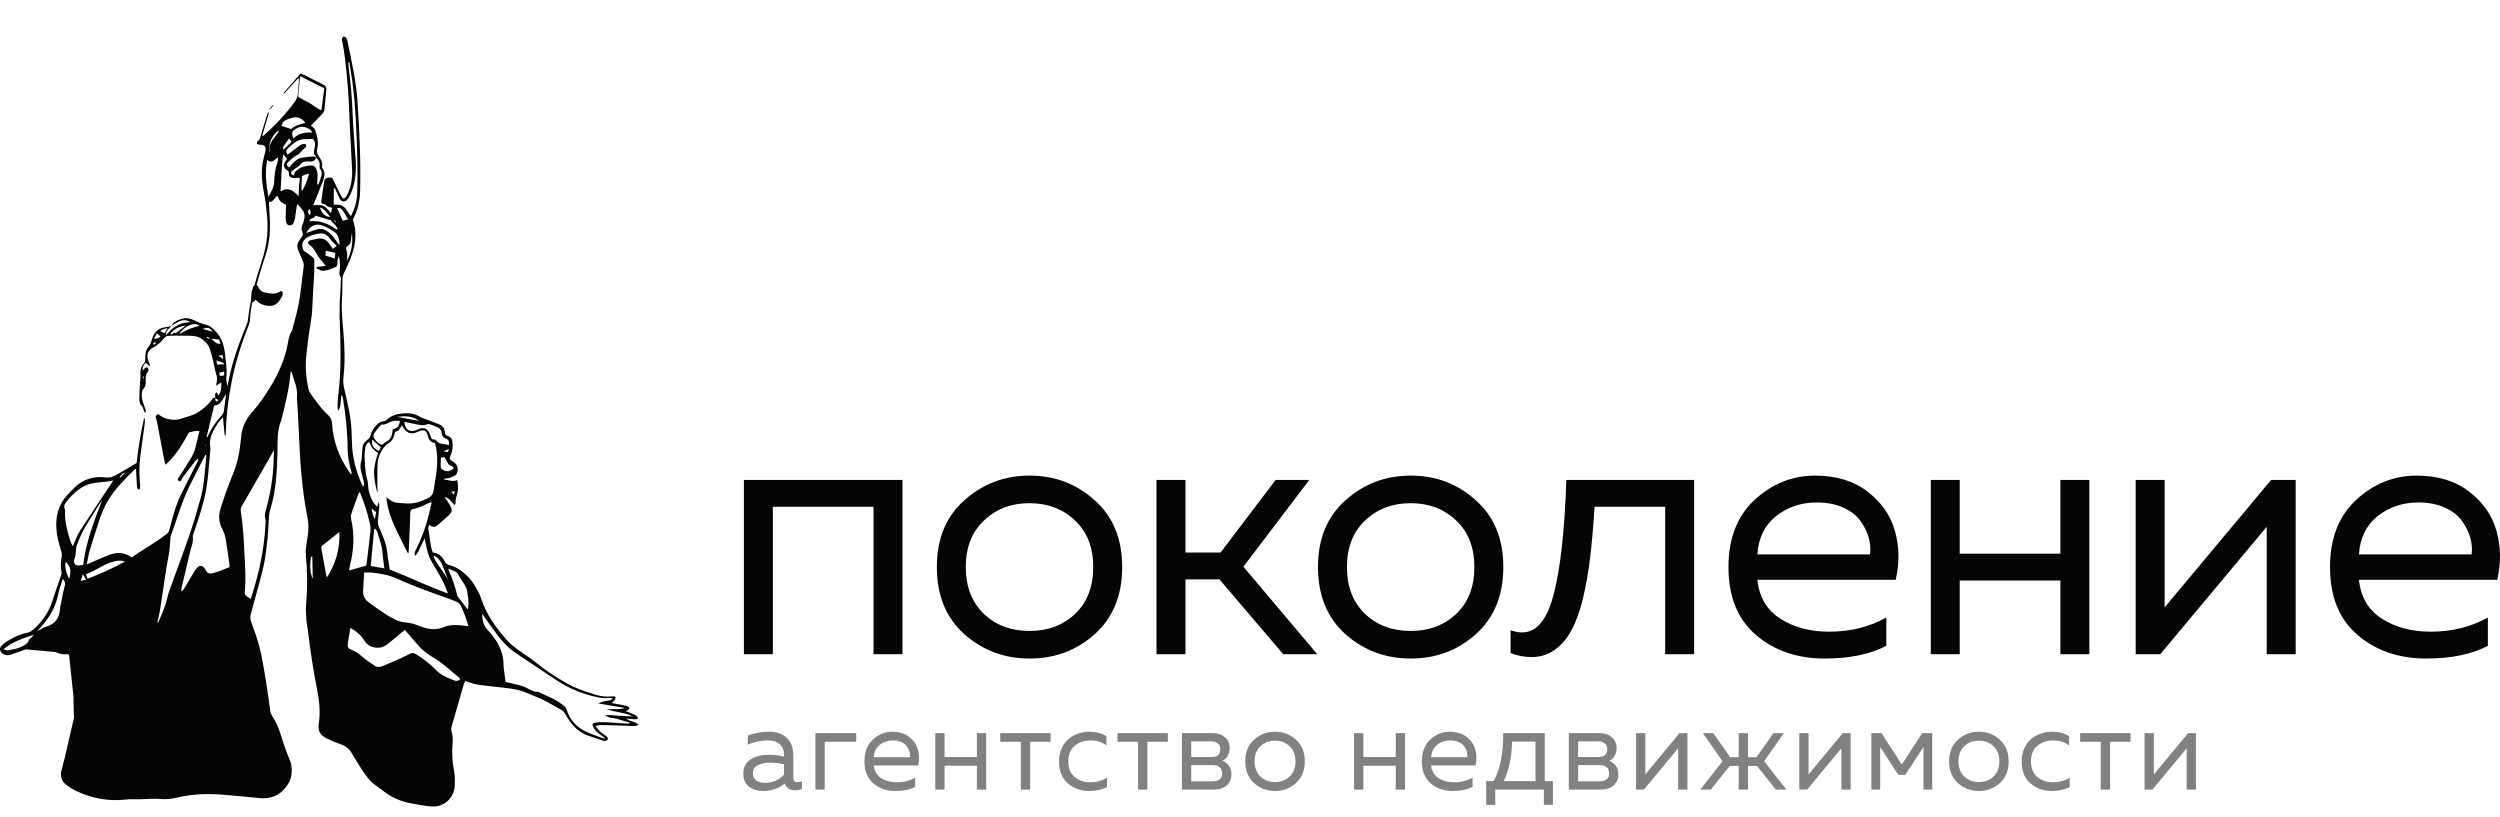 <?xml version="1.0" encoding="UTF-8"?> <svg xmlns="http://www.w3.org/2000/svg" width="205" height="67" viewBox="0 0 205 67" fill="none"> <path d="M63.375 53.643H61V39.357H74.002V53.643H71.628V41.559H63.375V53.643ZM79.077 52.006C77.573 50.657 76.821 48.821 76.821 46.5C76.821 44.179 77.573 42.353 79.077 41.024C80.581 39.675 82.362 39 84.42 39C86.498 39 88.279 39.675 89.764 41.024C91.268 42.353 92.02 44.179 92.02 46.5C92.02 48.821 91.268 50.657 89.764 52.006C88.279 53.335 86.498 54 84.42 54C82.362 54 80.581 53.335 79.077 52.006ZM88.161 50.339C89.15 49.387 89.645 48.107 89.645 46.5C89.645 44.893 89.15 43.623 88.161 42.691C87.171 41.738 85.924 41.262 84.42 41.262C82.916 41.262 81.669 41.738 80.68 42.691C79.69 43.623 79.195 44.893 79.195 46.5C79.195 48.107 79.69 49.387 80.68 50.339C81.669 51.272 82.916 51.738 84.42 51.738C85.924 51.738 87.171 51.272 88.161 50.339ZM97.208 53.643H94.833V39.357H97.208V45.309H100.087L104.6 39.357H107.361L101.958 46.47L108.014 53.643H105.223L99.998 47.512H97.208V53.643ZM110.33 52.006C108.826 50.657 108.074 48.821 108.074 46.5C108.074 44.179 108.826 42.353 110.33 41.024C111.834 39.675 113.615 39 115.673 39C117.751 39 119.533 39.675 121.017 41.024C122.521 42.353 123.273 44.179 123.273 46.5C123.273 48.821 122.521 50.657 121.017 52.006C119.533 53.335 117.751 54 115.673 54C113.615 54 111.834 53.335 110.33 52.006ZM119.414 50.339C120.403 49.387 120.898 48.107 120.898 46.5C120.898 44.893 120.403 43.623 119.414 42.691C118.424 41.738 117.178 41.262 115.673 41.262C114.169 41.262 112.923 41.738 111.933 42.691C110.943 43.623 110.449 44.893 110.449 46.5C110.449 48.107 110.943 49.387 111.933 50.339C112.923 51.272 114.169 51.738 115.673 51.738C117.178 51.738 118.424 51.272 119.414 50.339ZM130.755 41.559C130.656 43.127 130.538 44.496 130.399 45.667C130.261 46.837 130.063 47.968 129.805 49.059C129.548 50.131 129.232 51.004 128.856 51.679C128.499 52.353 128.044 52.889 127.49 53.286C126.936 53.682 126.303 53.881 125.59 53.881C125.016 53.881 124.442 53.772 123.868 53.554V51.679C124.185 51.798 124.502 51.857 124.818 51.857C126.006 51.857 126.867 50.816 127.401 48.732C127.955 46.629 128.301 43.504 128.44 39.357H138.919V53.643H136.544V41.559H130.755ZM141.733 46.5C141.733 44.159 142.445 42.323 143.87 40.994C145.315 39.665 146.968 39 148.828 39C150.57 39 152.004 39.437 153.132 40.309C154.28 41.182 155.032 42.264 155.389 43.554C155.745 44.823 155.765 46.153 155.448 47.542H144.108C144.246 48.95 144.87 50.012 145.978 50.726C147.086 51.441 148.422 51.798 149.986 51.798C151.727 51.798 153.291 51.411 154.676 50.637V52.958C153.35 53.653 151.668 54 149.629 54C147.373 54 145.493 53.355 143.989 52.066C142.485 50.776 141.733 48.921 141.733 46.5ZM153.34 45.458C153.4 45.042 153.37 44.605 153.251 44.149C153.132 43.693 152.915 43.236 152.598 42.78C152.301 42.323 151.836 41.946 151.203 41.649C150.57 41.351 149.827 41.202 148.976 41.202C147.69 41.202 146.572 41.579 145.622 42.333C144.692 43.087 144.187 44.129 144.108 45.458H153.34ZM160.699 53.643H158.324V39.357H160.699V45.399H168.952V39.357H171.327V53.643H168.952V47.601H160.699V53.643ZM177.144 53.643H175.125V39.357H177.5V49.804L186.228 39.357H188.246V53.643H185.871V43.196L177.144 53.643ZM191.061 46.5C191.061 44.159 191.774 42.323 193.199 40.994C194.644 39.665 196.296 39 198.156 39C199.898 39 201.333 39.437 202.461 40.309C203.609 41.182 204.361 42.264 204.717 43.554C205.073 44.823 205.093 46.153 204.777 47.542H193.436C193.575 48.95 194.198 50.012 195.307 50.726C196.415 51.441 197.751 51.798 199.314 51.798C201.056 51.798 202.619 51.411 204.005 50.637V52.958C202.679 53.653 200.996 54 198.958 54C196.702 54 194.822 53.355 193.318 52.066C191.814 50.776 191.061 48.921 191.061 46.5ZM202.669 45.458C202.728 45.042 202.698 44.605 202.58 44.149C202.461 43.693 202.243 43.236 201.927 42.78C201.63 42.323 201.165 41.946 200.531 41.649C199.898 41.351 199.156 41.202 198.305 41.202C197.019 41.202 195.9 41.579 194.95 42.333C194.02 43.087 193.516 44.129 193.436 45.458H202.669Z" fill="#050505"></path> <path opacity="0.5" d="M65.053 63.781C65.053 64.019 65.171 64.138 65.406 64.138C65.508 64.138 65.626 64.116 65.759 64.071V64.698C65.568 64.769 65.377 64.804 65.187 64.804C64.748 64.804 64.469 64.617 64.348 64.244C63.858 64.656 63.264 64.862 62.565 64.862C62.12 64.862 61.738 64.743 61.42 64.505C61.109 64.26 60.953 63.91 60.953 63.453C60.953 62.907 61.153 62.511 61.554 62.267C61.961 62.016 62.45 61.891 63.022 61.891C63.442 61.891 63.865 61.939 64.29 62.035V61.871C64.29 61.518 64.176 61.238 63.947 61.032C63.718 60.82 63.397 60.714 62.984 60.714C62.406 60.714 61.849 60.83 61.316 61.061V60.309C61.913 60.103 62.495 60 63.06 60C63.683 60 64.17 60.17 64.519 60.511C64.875 60.846 65.053 61.331 65.053 61.968V63.781ZM61.735 63.415C61.735 63.672 61.83 63.868 62.021 64.003C62.218 64.132 62.453 64.196 62.727 64.196C63.356 64.196 63.877 63.971 64.29 63.521V62.672C63.858 62.582 63.471 62.537 63.127 62.537C62.739 62.537 62.409 62.608 62.136 62.749C61.868 62.884 61.735 63.106 61.735 63.415ZM67.626 64.746H66.864V60.116H70.21V60.83H67.626V64.746ZM70.885 62.431C70.885 61.672 71.114 61.077 71.572 60.646C72.036 60.215 72.567 60 73.164 60C73.723 60 74.184 60.142 74.547 60.424C74.915 60.707 75.157 61.058 75.271 61.476C75.386 61.888 75.392 62.318 75.29 62.769H71.648C71.692 63.225 71.893 63.569 72.249 63.801C72.605 64.032 73.034 64.148 73.536 64.148C74.095 64.148 74.597 64.022 75.043 63.772V64.524C74.617 64.749 74.076 64.862 73.421 64.862C72.697 64.862 72.093 64.653 71.61 64.235C71.127 63.817 70.885 63.215 70.885 62.431ZM74.613 62.093C74.632 61.958 74.623 61.817 74.585 61.669C74.547 61.521 74.477 61.373 74.375 61.225C74.28 61.077 74.13 60.955 73.927 60.858C73.723 60.762 73.485 60.714 73.212 60.714C72.799 60.714 72.439 60.836 72.134 61.08C71.835 61.325 71.673 61.662 71.648 62.093H74.613ZM77.454 64.746H76.691V60.116H77.454V62.074H80.105V60.116H80.868V64.746H80.105V62.788H77.454V64.746ZM84.471 64.746H83.709V60.83H82.021V60.116H86.15V60.83H84.471V64.746ZM86.838 62.45C86.838 62.045 86.911 61.682 87.057 61.36C87.203 61.039 87.394 60.781 87.629 60.588C87.871 60.395 88.135 60.251 88.421 60.154C88.713 60.051 89.012 60 89.317 60C89.883 60 90.353 60.125 90.728 60.376V61.129C90.379 60.852 89.94 60.714 89.412 60.714C88.916 60.714 88.491 60.858 88.135 61.148C87.779 61.437 87.601 61.865 87.601 62.431C87.601 62.99 87.775 63.418 88.125 63.714C88.481 64.003 88.904 64.148 89.393 64.148C89.902 64.148 90.363 64.022 90.776 63.772V64.543C90.344 64.756 89.848 64.862 89.288 64.862C88.627 64.862 88.052 64.653 87.562 64.235C87.079 63.817 86.838 63.222 86.838 62.45ZM94.085 64.746H93.323V60.83H91.635V60.116H95.764V60.83H94.085V64.746ZM99.5 64.746H96.916V60.116H99.424C99.837 60.116 100.174 60.225 100.434 60.444C100.701 60.662 100.835 60.971 100.835 61.37C100.835 61.601 100.778 61.81 100.663 61.997C100.549 62.183 100.403 62.315 100.225 62.392C100.434 62.463 100.612 62.592 100.759 62.778C100.905 62.965 100.978 63.193 100.978 63.463C100.978 63.855 100.851 64.167 100.597 64.399C100.349 64.63 99.983 64.746 99.5 64.746ZM97.679 62.74V64.071H99.395C99.942 64.071 100.215 63.852 100.215 63.415C100.215 62.965 99.951 62.74 99.424 62.74H97.679ZM97.679 60.791V62.074H99.347C99.824 62.074 100.063 61.865 100.063 61.447C100.063 61.209 99.993 61.042 99.853 60.945C99.713 60.843 99.544 60.791 99.347 60.791H97.679ZM102.836 64.215C102.353 63.778 102.111 63.183 102.111 62.431C102.111 61.678 102.353 61.087 102.836 60.656C103.319 60.219 103.891 60 104.552 60C105.22 60 105.792 60.219 106.269 60.656C106.752 61.087 106.993 61.678 106.993 62.431C106.993 63.183 106.752 63.778 106.269 64.215C105.792 64.646 105.22 64.862 104.552 64.862C103.891 64.862 103.319 64.646 102.836 64.215ZM105.754 63.675C106.072 63.367 106.23 62.952 106.23 62.431C106.23 61.91 106.072 61.498 105.754 61.196C105.436 60.888 105.035 60.733 104.552 60.733C104.069 60.733 103.669 60.888 103.351 61.196C103.033 61.498 102.874 61.91 102.874 62.431C102.874 62.952 103.033 63.367 103.351 63.675C103.669 63.977 104.069 64.129 104.552 64.129C105.035 64.129 105.436 63.977 105.754 63.675ZM111.797 64.746H111.034V60.116H111.797V62.074H114.448V60.116H115.21V64.746H114.448V62.788H111.797V64.746ZM116.593 62.431C116.593 61.672 116.822 61.077 117.28 60.646C117.744 60.215 118.274 60 118.872 60C119.431 60 119.892 60.142 120.255 60.424C120.623 60.707 120.865 61.058 120.979 61.476C121.094 61.888 121.1 62.318 120.998 62.769H117.356C117.4 63.225 117.601 63.569 117.957 63.801C118.313 64.032 118.742 64.148 119.244 64.148C119.803 64.148 120.306 64.022 120.75 63.772V64.524C120.325 64.749 119.784 64.862 119.129 64.862C118.405 64.862 117.801 64.653 117.318 64.235C116.835 63.817 116.593 63.215 116.593 62.431ZM120.321 62.093C120.34 61.958 120.331 61.817 120.293 61.669C120.255 61.521 120.185 61.373 120.083 61.225C119.988 61.077 119.838 60.955 119.635 60.858C119.431 60.762 119.193 60.714 118.92 60.714C118.506 60.714 118.147 60.836 117.842 61.08C117.543 61.325 117.381 61.662 117.356 62.093H120.321ZM122.611 66H121.867V64.052H122.477C123.018 63.087 123.278 61.775 123.259 60.116H126.673V64.052H127.34V66H126.596V64.746H122.611V66ZM123.993 60.81C123.962 62.077 123.733 63.158 123.307 64.052H125.91V60.81H123.993ZM131.228 64.746H128.644V60.116H131.152C131.565 60.116 131.902 60.225 132.163 60.444C132.43 60.662 132.563 60.971 132.563 61.37C132.563 61.601 132.506 61.81 132.392 61.997C132.277 62.183 132.131 62.315 131.953 62.392C132.163 62.463 132.341 62.592 132.487 62.778C132.633 62.965 132.706 63.193 132.706 63.463C132.706 63.855 132.579 64.167 132.325 64.399C132.077 64.63 131.711 64.746 131.228 64.746ZM129.407 62.74V64.071H131.123C131.67 64.071 131.943 63.852 131.943 63.415C131.943 62.965 131.68 62.74 131.152 62.74H129.407ZM129.407 60.791V62.074H131.076C131.553 62.074 131.791 61.865 131.791 61.447C131.791 61.209 131.721 61.042 131.581 60.945C131.441 60.843 131.273 60.791 131.076 60.791H129.407ZM134.803 64.746H134.155V60.116H134.918V63.502L137.721 60.116H138.37V64.746H137.607V61.36L134.803 64.746ZM146.483 64.746H145.624L144.07 62.807H143.336V64.746H142.573V62.807H141.839L140.285 64.746H139.426L141.248 62.421L139.636 60.116H140.485L141.877 62.093H142.573V60.116H143.336V62.093H144.032L145.424 60.116H146.273L144.661 62.421L146.483 64.746ZM148.189 64.746H147.54V60.116H148.303V63.502L151.106 60.116H151.755V64.746H150.992V61.36L148.189 64.746ZM154.175 64.746H153.451V60.116H154.28L155.949 62.682L157.618 60.116H158.447V64.746H157.722V61.254L156.235 63.54H155.663L154.175 61.254V64.746ZM160.553 64.215C160.07 63.778 159.828 63.183 159.828 62.431C159.828 61.678 160.07 61.087 160.553 60.656C161.036 60.219 161.608 60 162.269 60C162.937 60 163.509 60.219 163.986 60.656C164.469 61.087 164.71 61.678 164.71 62.431C164.71 63.183 164.469 63.778 163.986 64.215C163.509 64.646 162.937 64.862 162.269 64.862C161.608 64.862 161.036 64.646 160.553 64.215ZM163.471 63.675C163.789 63.367 163.948 62.952 163.948 62.431C163.948 61.91 163.789 61.498 163.471 61.196C163.153 60.888 162.752 60.733 162.269 60.733C161.786 60.733 161.386 60.888 161.068 61.196C160.75 61.498 160.591 61.91 160.591 62.431C160.591 62.952 160.75 63.367 161.068 63.675C161.386 63.977 161.786 64.129 162.269 64.129C162.752 64.129 163.153 63.977 163.471 63.675ZM165.776 62.45C165.776 62.045 165.849 61.682 165.995 61.36C166.141 61.039 166.332 60.781 166.567 60.588C166.809 60.395 167.073 60.251 167.359 60.154C167.651 60.051 167.95 60 168.255 60C168.821 60 169.291 60.125 169.666 60.376V61.129C169.317 60.852 168.878 60.714 168.35 60.714C167.855 60.714 167.429 60.858 167.073 61.148C166.717 61.437 166.539 61.865 166.539 62.431C166.539 62.99 166.714 63.418 167.063 63.714C167.419 64.003 167.842 64.148 168.331 64.148C168.84 64.148 169.301 64.022 169.714 63.772V64.543C169.282 64.756 168.786 64.862 168.227 64.862C167.565 64.862 166.99 64.653 166.501 64.235C166.017 63.817 165.776 63.222 165.776 62.45ZM173.024 64.746H172.261V60.83H170.573V60.116H174.702V60.83H173.024V64.746ZM176.502 64.746H175.854V60.116H176.617V63.502L179.42 60.116H180.069V64.746H179.306V61.36L176.502 64.746Z" fill="#050505"></path> <path d="M12.547 28.16C12.572 28.2 12.597 28.239 12.621 28.279C12.677 28.238 12.734 28.197 12.79 28.156C12.765 28.122 12.741 28.088 12.716 28.055C12.66 28.09 12.603 28.125 12.547 28.16ZM16.848 36.428C16.842 36.428 16.837 36.427 16.831 36.426L16.814 36.61C16.819 36.611 16.825 36.611 16.831 36.612L16.848 36.428ZM11.766 30.854L11.704 30.866C11.716 30.927 11.729 30.989 11.742 31.051C11.758 31.048 11.774 31.045 11.79 31.042C11.782 30.98 11.774 30.917 11.766 30.854ZM27.524 18.241C27.533 18.234 27.543 18.226 27.552 18.219C27.501 18.15 27.45 18.082 27.399 18.014C27.385 18.026 27.371 18.037 27.356 18.049L27.524 18.241ZM17.14 27.799C17.158 27.768 17.176 27.737 17.194 27.706C17.118 27.677 17.042 27.646 16.966 27.616C16.957 27.637 16.948 27.657 16.94 27.677C17.006 27.717 17.073 27.758 17.14 27.799ZM36.998 40.321C37.087 40.423 37.135 40.478 37.218 40.572C37.248 40.458 37.267 40.384 37.293 40.287C37.189 40.299 37.126 40.306 36.998 40.321ZM36.809 36.811C36.654 36.881 36.536 36.934 36.37 37.009C36.517 37.037 36.613 37.056 36.726 37.078C36.753 36.993 36.775 36.921 36.809 36.811ZM17.921 29.175C18.057 29.277 18.155 29.351 18.252 29.424C18.27 29.41 18.287 29.395 18.304 29.381C18.285 29.289 18.266 29.197 18.245 29.096C18.134 29.123 18.051 29.143 17.921 29.175ZM10.249 38.761C10.001 38.824 9.864 38.997 9.789 39.231C9.942 39.075 10.095 38.918 10.249 38.761ZM25.395 17.134C25.235 17.258 25.227 17.333 25.343 17.635C25.505 17.527 25.505 17.527 25.395 17.134ZM7.063 47.522C6.963 47.356 6.896 47.246 6.792 47.074C6.731 47.288 6.69 47.433 6.63 47.643C6.801 47.595 6.91 47.565 7.063 47.522ZM13.745 26.913C13.469 26.956 13.288 26.991 13.141 27.174C13.271 27.226 13.38 27.268 13.499 27.315C13.581 27.182 13.643 27.08 13.745 26.913ZM16.598 26.968C16.922 27.057 17.166 27.123 17.437 27.198C17.188 26.857 17.085 26.825 16.598 26.968ZM12.644 27.719C12.665 27.747 12.686 27.774 12.707 27.802C12.852 27.728 13.039 27.758 13.162 27.576C13.061 27.494 12.976 27.426 12.865 27.336C12.785 27.475 12.714 27.597 12.644 27.719ZM17.969 30.566C18.036 30.865 18.036 30.865 18.381 30.775C18.382 30.683 18.383 30.586 18.384 30.461C18.224 30.501 18.096 30.534 17.969 30.566ZM17.792 29.892C18 29.884 18.163 29.879 18.399 29.87C18.213 29.602 17.933 29.688 17.752 29.541C17.765 29.649 17.777 29.757 17.792 29.892ZM17.966 27.845L17.306 27.78C17.579 27.965 17.721 28.243 18.085 28.181C18.039 28.05 17.999 27.937 17.966 27.845ZM30.468 41.694C30.526 42.038 30.58 42.316 30.735 42.571C30.77 42.381 30.806 42.192 30.842 42C30.726 41.906 30.623 41.821 30.468 41.694ZM22.074 12.469C22.085 12.425 22.112 12.379 22.106 12.338C22.041 11.848 22.316 11.506 22.585 11.16C22.648 11.078 22.717 11 22.777 10.916C22.811 10.869 22.832 10.812 22.859 10.759C22.837 10.748 22.814 10.737 22.792 10.726C22.263 11.169 22.02 11.748 22.074 12.469ZM27.076 17.799C26.814 17.474 26.648 17.147 26.238 17.025C26.38 17.441 26.568 17.744 27.076 17.799ZM23.924 11.615C23.842 11.523 23.771 11.444 23.697 11.36C23.55 11.566 23.425 11.746 23.296 11.922C23.212 12.037 23.175 12.151 23.245 12.273C23.475 12.05 23.687 11.845 23.924 11.615ZM34.363 34.514C33.812 34.083 33.195 34.11 32.543 34.179C33.17 34.295 33.766 34.404 34.363 34.514ZM25.609 45.632C25.583 45.633 25.557 45.635 25.531 45.636C25.378 46.028 25.421 47.108 25.646 47.462C25.633 46.852 25.621 46.242 25.609 45.632ZM15.223 26.697C14.708 26.764 14.274 26.963 13.952 27.392C14.137 27.515 14.225 27.163 14.398 27.32C14.541 27.216 14.687 27.116 14.828 27.009C14.962 26.909 15.091 26.801 15.223 26.697ZM30.52 36.042C30.449 36.5 30.584 36.732 31.073 36.986C31.132 36.871 31.191 36.757 31.229 36.683C30.974 36.452 30.758 36.257 30.52 36.042ZM27.453 21.195L27.496 20.733C27.229 20.675 26.983 20.621 26.718 20.563L26.681 20.957C26.946 21.039 27.183 21.112 27.453 21.195ZM5.678 47.472C5.852 46.748 5.8 46.508 5.39 46.062C5.293 46.413 5.4 46.961 5.678 47.472ZM16.366 26.713C15.893 26.329 15.027 26.812 14.697 27.4C15.007 27.241 15.262 27.087 15.534 26.976C15.802 26.866 16.087 26.799 16.366 26.713ZM28.109 18.106C28.266 18.062 28.392 18.027 28.537 17.986C28.398 17.745 28.276 17.51 28.13 17.29C28.02 17.124 27.87 17.005 27.646 17.071C27.803 17.421 27.951 17.753 28.109 18.106ZM35.634 45.585C35.605 45.611 35.577 45.636 35.548 45.662C35.861 46.347 36.411 46.885 36.729 47.57C36.587 47.118 36.422 46.677 36.233 46.248C36.16 46.081 36.044 45.929 35.925 45.791C35.849 45.703 35.732 45.653 35.634 45.585ZM24.767 14.431C24.761 14.857 24.675 15.273 24.745 15.699C25.024 15.256 25.205 14.782 25.341 14.24C25.202 14.276 25.114 14.292 25.03 14.321C24.945 14.35 24.864 14.39 24.767 14.431ZM28.438 21.422C28.81 20.693 28.965 19.933 28.851 19.128C28.817 19.32 28.804 19.516 28.778 19.71C28.755 19.885 28.713 20.048 28.541 20.149C28.359 20.256 28.351 20.339 28.416 20.538C28.458 20.665 28.478 20.803 28.479 20.937C28.481 21.098 28.453 21.26 28.438 21.422ZM36.154 37.51C36.148 37.772 36.148 37.992 36.136 38.212C36.126 38.376 36.199 38.466 36.335 38.539C36.662 38.716 36.943 38.647 37.208 38.399C37.15 38.157 36.875 38.207 36.769 38.053C36.658 37.89 36.575 37.708 36.464 37.507C36.397 37.508 36.287 37.509 36.154 37.51ZM24.055 11.345C24.497 10.926 25.013 10.837 25.611 10.868C25.535 10.758 25.506 10.674 25.448 10.638C25.085 10.408 24.719 10.292 24.301 10.536C23.935 10.749 23.873 10.872 24.055 11.345ZM27.672 18.869C27.651 18.438 27.243 18.32 27.155 18.076C26.695 17.936 26.288 17.812 25.851 17.679C25.805 17.974 25.409 17.806 25.369 18.143C26.226 18.046 26.961 18.348 27.672 18.869ZM25.102 19.097C25.207 19.067 25.247 19.058 25.285 19.045C25.543 18.96 25.797 18.858 26.06 18.793C26.311 18.73 26.551 18.783 26.777 18.928C27.081 19.125 27.328 19.372 27.52 19.683C27.598 19.81 27.7 19.922 27.836 20.099C27.848 19.617 27.736 19.256 27.432 19.027C27.144 18.81 26.812 18.639 26.477 18.509C25.904 18.289 25.478 18.475 25.102 19.097ZM0.287 53.234C0.46 53.283 0.557 53.345 0.64 53.329C0.985 53.261 1.344 53.214 1.662 53.074C1.934 52.954 2.24 52.828 2.37 52.489C2.408 52.391 2.529 52.328 2.608 52.243C2.664 52.185 2.713 52.118 2.775 52.043C1.912 52.347 1.061 52.6 0.287 53.234ZM25.041 10.063C24.734 9.667 24.363 9.548 23.955 9.662C23.589 9.763 23.176 9.857 23.078 10.32C23.359 10.412 23.609 10.492 23.882 10.581C24.173 10.3 24.581 10.192 25.041 10.063ZM10.252 46.043C9.822 45.932 9.689 45.958 9.274 46.063C8.478 46.264 7.845 46.821 7.053 47.08C7.098 47.215 7.137 47.33 7.18 47.458C8.231 47.056 9.229 46.614 10.252 46.043ZM16.94 35.834C16.959 35.841 16.978 35.849 16.998 35.856C17.096 35.662 17.191 35.466 17.293 35.273C17.516 34.851 17.808 34.48 18.127 34.13C18.224 34.023 18.326 33.887 18.349 33.751C18.428 33.288 18.473 32.819 18.536 32.305C18.391 32.536 18.273 32.732 18.147 32.923C18.014 33.125 17.824 33.239 17.562 33.253C17.353 34.122 17.146 34.978 16.94 35.834ZM21.905 13.102C21.717 14.164 21.827 15.157 22.015 16.154C22.208 15.76 22.458 15.396 22.478 14.941C22.503 14.393 22.557 13.851 22.751 13.332C22.794 13.216 22.779 13.077 22.796 12.902C22.496 13.094 22.283 13.453 21.905 13.102ZM3.064 51.747C3.345 51.607 3.583 51.45 3.844 51.368C4.518 51.154 4.856 50.691 4.913 49.987C4.918 49.918 4.924 49.847 4.937 49.779C5.016 49.379 5.093 48.98 5.177 48.581C5.215 48.399 5.262 48.218 5.312 48.038C5.369 47.831 5.318 47.658 5.143 47.461C5.008 47.919 4.855 48.333 4.766 48.76C4.57 49.7 4.135 50.504 3.523 51.22C3.381 51.387 3.235 51.551 3.064 51.747ZM36.756 46.622C36.792 46.747 36.8 46.792 36.819 46.833C37.113 47.468 37.332 48.13 37.489 48.814C37.512 48.917 37.602 49.006 37.669 49.096C37.856 49.343 38.047 49.588 38.238 49.834C38.261 49.864 38.29 49.889 38.368 49.967C38.389 49.74 38.424 49.58 38.415 49.423C38.396 49.109 38.366 48.794 38.313 48.485C38.284 48.319 38.215 48.152 38.131 48.005C37.971 47.723 37.771 47.464 37.623 47.177C37.548 47.03 37.453 46.93 37.32 46.864C37.159 46.784 36.99 46.721 36.756 46.622ZM30.765 43.359C30.737 43.375 30.709 43.39 30.681 43.406L30.398 46.41C30.776 46.476 31.13 46.537 31.519 46.605C31.457 46.109 31.386 45.653 31.346 45.193C31.296 44.616 31.061 44.095 30.908 43.549C30.889 43.477 30.814 43.422 30.765 43.359ZM23.005 15.697C23.619 15.312 24.054 15.607 24.484 16.093C24.498 15.772 24.508 15.533 24.518 15.294C24.528 15.047 24.596 14.801 24.57 14.576C24.33 14.581 24.12 14.626 23.932 14.579C23.681 14.514 23.675 14.258 23.675 14.052C23.183 13.76 23.155 13.506 23.548 13.027C23.451 12.917 23.354 12.806 23.216 12.651C23.073 13.68 23.081 14.656 23.005 15.697ZM31.339 36.47C31.476 36.367 31.576 36.267 31.696 36.206C32.019 36.04 32.137 35.754 32.176 35.413C32.184 35.335 32.198 35.258 32.209 35.186C32.591 35.115 32.699 34.993 32.801 34.523C32.55 34.479 32.302 34.49 32.063 34.574C31.822 34.658 31.619 34.854 31.334 34.811C31.29 34.805 31.224 34.854 31.189 34.895C31.02 35.097 30.849 35.298 30.695 35.512C30.59 35.657 30.61 35.825 30.706 35.971C30.861 36.207 31.043 36.413 31.339 36.47ZM36.81 36.493C36.849 36.224 36.801 36.041 36.54 35.955C36.351 35.892 36.236 35.742 36.224 35.538C36.206 35.236 36.033 35.083 35.776 34.991C35.626 34.937 35.481 34.864 35.33 34.815C35.247 34.788 35.139 34.756 35.067 34.786C34.726 34.929 34.396 34.851 34.061 34.776C33.766 34.71 33.469 34.653 33.164 34.591C33.197 35.202 33.571 35.47 34.09 35.291C34.198 35.254 34.298 35.196 34.405 35.157C34.757 35.032 34.994 35.123 35.181 35.457C35.225 35.537 35.255 35.626 35.285 35.714C35.346 35.892 35.386 36.082 35.647 36.037C35.69 36.029 35.756 36.106 35.799 36.155C35.925 36.301 36.078 36.377 36.269 36.396C36.438 36.414 36.604 36.455 36.81 36.493ZM27.831 43.619C27.322 44.027 26.877 44.387 26.427 44.741C26.31 44.834 26.343 44.938 26.365 45.055C26.494 45.753 26.619 46.452 26.747 47.15C26.759 47.214 26.785 47.276 26.808 47.352C27.527 46.23 27.885 45.029 27.831 43.619ZM8.365 41.044C8.284 41.152 8.232 41.211 8.191 41.277C7.761 41.966 7.317 42.645 6.912 43.348C6.688 43.738 6.523 44.164 6.345 44.58C6.166 44.995 6.288 45.477 6.078 45.888C6.068 45.907 6.072 45.934 6.071 45.957C6.062 46.249 6.197 46.388 6.484 46.37C6.595 46.364 6.705 46.337 6.821 46.319C7.044 44.477 7.69 42.787 8.365 41.044ZM26.352 9.032C26.434 8.411 26.512 7.828 26.59 7.241C25.922 6.905 25.287 6.586 24.607 6.243L24.446 7.949C24.757 8.116 25.066 8.286 25.378 8.448C25.698 8.615 25.956 8.896 26.352 9.032ZM28.644 5.115C28.615 5.121 28.586 5.127 28.557 5.133C28.568 5.26 28.573 5.386 28.59 5.512C28.754 6.749 28.866 7.99 28.911 9.24C28.957 10.51 29.08 11.777 29.159 13.046C29.217 13.973 29.176 14.892 28.811 15.762C28.727 15.964 28.628 16.167 28.498 16.341C28.302 16.602 28.016 16.578 27.859 16.293C27.736 16.07 27.648 15.828 27.54 15.596C27.51 15.534 27.463 15.481 27.424 15.424C27.408 15.431 27.392 15.437 27.375 15.444C27.372 15.884 27.368 16.323 27.364 16.759C27.429 16.777 27.463 16.799 27.493 16.794C27.983 16.72 28.296 16.96 28.518 17.38C28.58 17.497 28.672 17.596 28.772 17.734C29.089 17.105 29.274 16.496 29.29 15.847C29.311 14.996 29.325 14.144 29.305 13.293C29.252 11.089 29.181 8.884 28.891 6.695C28.822 6.166 28.727 5.641 28.644 5.115ZM30.023 46.383C30.032 46.352 30.051 46.309 30.056 46.265C30.166 45.362 30.279 44.46 30.378 43.556C30.398 43.374 30.387 43.179 30.346 43.001C30.239 42.536 30.124 42.072 29.98 41.617C29.847 41.2 29.673 40.796 29.501 40.343C29.436 40.432 29.4 40.463 29.386 40.502C29.185 41.06 28.982 41.617 28.795 42.18C28.758 42.293 28.763 42.436 28.791 42.554C29.086 43.833 29.018 45.1 28.697 46.362C28.665 46.49 28.646 46.622 28.617 46.777C29.104 46.641 29.541 46.518 30.023 46.383ZM5.968 44.8C6.178 44.337 6.315 43.908 6.55 43.544C7.402 42.221 8.287 40.92 9.158 39.611C9.198 39.551 9.233 39.487 9.286 39.4C9.091 39.435 8.937 39.47 8.782 39.489C8.375 39.539 7.964 39.558 7.563 39.639C7.29 39.693 7.012 39.795 6.771 39.937C6.254 40.243 5.824 40.663 5.453 41.142C5.319 41.314 5.183 41.489 5.317 41.735C5.347 41.789 5.329 41.873 5.327 41.943C5.309 42.759 5.516 43.534 5.747 44.303C5.795 44.465 5.883 44.613 5.968 44.8ZM28.732 51.488C28.659 51.921 28.585 52.32 28.527 52.722C28.475 53.082 28.52 53.165 28.868 53.3C29.195 53.428 29.459 53.636 29.724 53.864C30.036 54.132 30.381 54.362 30.723 54.592C30.94 54.737 31.172 54.714 31.408 54.602C31.686 54.471 31.978 54.369 32.259 54.242C32.697 54.047 33.141 53.859 33.564 53.632C33.761 53.526 33.906 53.516 34.095 53.634C34.682 54 35.242 54.402 35.719 54.911C36.154 55.375 36.72 55.589 37.285 55.809C37.337 55.83 37.401 55.844 37.453 55.833C37.536 55.815 37.643 55.796 37.688 55.737C37.763 55.638 37.657 55.573 37.588 55.515C36.915 54.957 36.276 54.353 35.518 53.91C35.019 53.617 34.573 53.258 34.195 52.812C33.869 52.428 33.539 52.046 33.201 51.653C33.135 51.705 33.063 51.761 32.993 51.819C32.621 52.128 32.251 52.44 31.877 52.746C31.633 52.945 31.369 53.099 31.044 53.112C30.549 53.132 30.147 52.96 29.876 52.525C29.599 52.08 29.221 51.756 28.732 51.488ZM12.901 51.048C12.917 51.05 12.932 51.053 12.947 51.055C12.972 51.017 13.001 50.981 13.019 50.94C13.301 50.289 13.591 49.643 13.738 48.941C13.781 48.737 13.85 48.538 13.921 48.341C14.457 46.854 15.016 45.375 15.53 43.879C15.87 42.891 16.165 41.885 16.445 40.876C16.765 39.725 16.799 38.529 16.921 37.347C16.922 37.332 16.898 37.315 16.881 37.293C16.857 37.314 16.825 37.331 16.811 37.357C16.394 38.173 15.973 38.987 15.564 39.807C14.903 41.132 14.519 42.566 14.004 43.949C13.973 44.032 13.98 44.13 13.972 44.222C13.942 44.558 13.928 44.896 13.88 45.229C13.817 45.667 13.717 46.099 13.65 46.536C13.466 47.723 13.296 48.911 13.111 50.096C13.06 50.417 12.972 50.731 12.901 51.048ZM20.545 49.112C20.578 49.03 20.601 48.977 20.619 48.922C21.233 47.021 21.66 45.081 21.761 43.075C21.77 42.889 21.794 42.694 21.751 42.519C21.701 42.314 21.717 42.13 21.771 41.937C22.153 40.587 22.395 39.214 22.435 37.806C22.443 37.53 22.456 37.254 22.47 36.898C22.318 37.168 22.208 37.368 22.095 37.565C21.336 38.88 20.575 40.193 19.823 41.513C19.76 41.624 19.724 41.783 19.744 41.908C19.934 43.096 19.998 44.294 20.05 45.494C20.093 46.496 20.183 47.496 20.072 48.498C20.051 48.682 20.109 48.816 20.26 48.913C20.346 48.969 20.428 49.03 20.545 49.112ZM39.526 50.314C39.553 50.833 39.621 51.262 39.968 51.635C40.722 52.447 41.304 53.356 41.288 54.541C41.287 54.633 41.302 54.727 41.314 54.819C41.359 55.187 41.407 55.555 41.454 55.923C41.797 56 42.11 56.061 42.417 56.144C42.669 56.212 42.926 56.281 43.16 56.395C43.458 56.539 43.729 56.745 44.083 56.725C44.124 56.723 44.168 56.753 44.209 56.772C44.636 56.968 45.069 57.15 45.485 57.366C45.747 57.502 45.993 57.678 46.228 57.86C46.33 57.939 46.42 58.068 46.461 58.192C46.728 59.01 47.249 59.602 48.001 59.966C48.452 60.185 48.932 60.342 49.401 60.523C49.475 60.551 49.557 60.556 49.635 60.572C49.544 60.458 49.437 60.395 49.336 60.322C49.065 60.128 48.787 59.941 48.646 59.612C48.55 59.392 48.568 59.303 48.797 59.264C49.063 59.219 49.34 59.206 49.61 59.219C50.203 59.245 50.794 59.298 51.387 59.336C51.463 59.341 51.54 59.32 51.616 59.311C51.615 59.287 51.614 59.263 51.614 59.238C51.275 59.144 50.933 59.062 50.599 58.95C50.279 58.843 49.904 58.925 49.627 58.638C50.351 58.617 51.067 58.768 51.87 58.723C51.146 58.395 50.42 58.405 49.757 58.154C50.252 58.119 50.749 58.22 51.24 58.054C50.512 57.929 49.785 57.805 49.057 57.681C49.258 57.57 49.457 57.54 49.649 57.483C49.833 57.43 50.057 57.486 50.247 57.267C50.087 57.252 49.977 57.221 49.872 57.234C49.468 57.284 49.083 57.2 48.691 57.105C47.636 56.852 46.649 56.433 45.737 55.846C44.609 55.12 43.51 54.346 42.386 53.612C41.76 53.203 41.243 52.684 40.798 52.087C40.374 51.518 39.969 50.934 39.526 50.314ZM38.413 51.351C38.237 50.759 38.046 50.189 37.775 49.65C37.691 49.482 37.545 49.367 37.359 49.308C37.185 49.252 37.019 49.174 36.847 49.112C35.394 48.591 33.937 48.085 32.53 47.439C31.877 47.139 31.176 47.03 30.472 46.95C30.285 46.929 30.092 46.951 29.856 46.953C29.827 47.475 29.795 47.961 29.775 48.448C29.758 48.852 29.921 49.172 30.247 49.403C30.706 49.727 31.157 50.067 31.631 50.369C32.145 50.696 32.684 51.008 33.301 51.045C33.724 51.07 34.09 51.209 34.476 51.36C35.114 51.61 35.768 51.7 36.44 51.405C36.703 51.29 37.016 51.256 37.307 51.252C37.656 51.246 38.007 51.311 38.413 51.351ZM26.711 21.803C26.465 21.493 26.218 21.242 26.044 20.945C25.85 20.612 25.685 20.271 25.347 20.057C25.294 20.024 25.248 19.913 25.262 19.854C25.275 19.794 25.361 19.728 25.427 19.709C25.613 19.656 25.806 19.629 25.995 19.586C26.439 19.485 26.778 19.636 27.025 20.022C27.104 20.147 27.19 20.268 27.287 20.412C27.388 20.337 27.464 20.28 27.61 20.171C27.399 19.944 27.186 19.76 27.026 19.535C26.797 19.212 26.506 19.095 26.136 19.159C25.82 19.213 25.514 19.289 25.227 19.451C24.854 19.662 24.705 19.997 24.833 20.408C24.869 20.525 24.928 20.591 25.04 20.656C25.267 20.787 25.47 20.963 25.675 21.13C25.723 21.169 25.769 21.245 25.769 21.305C25.774 21.709 25.777 22.113 25.761 22.517C25.741 22.995 25.695 23.471 25.671 23.949C25.627 24.799 25.625 25.649 25.474 26.494C25.32 27.366 25.213 28.248 25.119 29.129C25.023 30.04 25.09 30.947 25.284 31.843C25.306 31.944 25.328 32.054 25.383 32.138C25.824 32.806 26.291 33.458 26.875 34.004C27.104 34.218 27.213 34.444 27.232 34.758C27.319 36.18 27.798 37.464 28.59 38.63C28.657 38.727 28.737 38.814 28.811 38.906C28.846 38.804 28.833 38.738 28.813 38.674C28.626 38.057 28.508 37.425 28.504 36.781C28.494 35.388 28.347 34.01 28.117 32.639C28.105 32.569 28.079 32.502 28.059 32.433C28.035 32.435 28.012 32.437 27.988 32.439C27.967 32.658 27.954 32.878 27.924 33.095C27.895 33.301 27.875 33.515 27.724 33.686C27.683 33.498 27.671 33.316 27.682 33.136C27.7 32.821 27.725 32.507 27.761 32.194C27.933 30.729 27.947 29.262 27.903 27.789C27.867 26.612 27.801 25.433 27.889 24.255C27.923 23.813 27.931 23.369 27.949 22.926C27.952 22.857 27.971 22.764 27.937 22.722C27.773 22.522 27.843 22.301 27.861 22.085C27.888 21.742 27.886 21.404 27.777 20.995C27.73 21.145 27.703 21.219 27.684 21.296C27.673 21.341 27.668 21.388 27.669 21.434C27.677 21.839 27.678 21.841 27.302 21.988C27.143 22.05 26.982 22.111 26.817 22.156C26.697 22.189 26.569 22.213 26.447 22.207C26.351 22.202 26.25 22.157 26.166 22.105C26.084 22.055 25.922 22.06 25.966 21.892C26.218 21.862 26.46 21.833 26.711 21.803ZM32.957 34.874C32.803 35.114 32.705 35.383 32.406 35.402C32.307 35.835 32.167 36.21 31.761 36.406C31.702 36.434 31.657 36.494 31.61 36.545C31.224 36.97 30.993 37.477 30.964 38.051C30.931 38.725 30.951 39.402 30.95 40.078C30.95 40.136 30.964 40.194 30.963 40.252C30.962 40.307 30.948 40.362 30.939 40.417C30.801 39.865 30.677 39.323 30.673 38.76C30.67 38.193 30.824 37.66 31.005 37.156C30.827 37.006 30.655 36.899 30.537 36.749C30.421 36.603 30.36 36.412 30.271 36.233C30.1 36.349 29.99 36.511 29.96 36.714C29.926 36.944 29.888 37.179 29.898 37.41C29.925 38.049 29.932 38.691 30.112 39.314C30.163 39.491 30.174 39.682 30.187 39.867C30.217 40.319 30.363 40.735 30.575 41.125C30.654 41.27 30.78 41.386 30.92 41.559C30.98 41.386 31.016 41.281 31.052 41.176C31.095 41.285 31.112 41.397 31.103 41.506C31.071 41.9 31.034 42.293 30.989 42.685C30.964 42.902 31.013 43.087 31.103 43.288C31.396 43.944 31.69 44.601 31.759 45.339C31.802 45.801 31.894 46.258 31.963 46.707C33.561 47.321 35.079 48.075 36.729 48.664C36.671 48.508 36.636 48.414 36.601 48.321C36.312 47.553 35.876 46.869 35.46 46.171C35.314 45.925 35.184 45.659 35.101 45.386C34.983 44.998 34.916 44.596 34.816 44.153C34.691 44.416 34.582 44.655 34.463 44.889C34.342 45.128 34.249 45.389 34.02 45.596C33.989 45.318 33.983 45.315 34.096 45.094C34.566 44.169 34.92 43.199 35.169 42.188C35.249 41.864 35.318 41.537 35.394 41.204C35.329 41.197 35.303 41.186 35.285 41.194C34.816 41.404 34.363 41.656 33.848 41.746C33.682 41.776 33.645 41.914 33.641 42.064C33.636 42.25 33.636 42.436 33.628 42.622C33.591 43.508 33.552 44.393 33.512 45.278C33.511 45.302 33.489 45.325 33.462 45.376C33.411 45.288 33.374 45.231 33.344 45.171C33.1 44.682 32.858 44.193 32.616 43.704C32.191 42.847 31.835 41.965 31.698 41.006C31.687 40.932 31.691 40.856 31.687 40.76C32.068 41.082 32.232 41.18 32.544 41.221C32.803 41.255 33.066 41.266 33.328 41.282C33.951 41.322 34.522 41.13 35.074 40.86C35.349 40.725 35.518 40.52 35.558 40.193C35.608 39.776 35.699 39.365 35.759 38.95C35.886 38.078 35.908 37.208 35.667 36.329C35.33 36.276 35.154 36.07 35.075 35.717C34.98 35.29 34.754 35.199 34.36 35.366C34.318 35.384 34.277 35.405 34.235 35.423C33.663 35.662 33.294 35.512 32.957 34.874ZM22.055 16.549C22.083 17.125 22.114 17.66 22.132 18.196C22.164 19.16 22.064 20.105 21.747 21.022C21.56 21.56 21.395 22.107 21.239 22.656C20.901 23.844 20.551 25.029 20.49 26.278C20.483 26.415 20.442 26.555 20.391 26.683C19.747 28.284 19.239 29.926 18.933 31.633C18.709 32.876 18.538 34.121 18.529 35.386C18.528 35.491 18.51 35.597 18.5 35.702C18.475 35.702 18.449 35.701 18.424 35.701C18.379 35.228 18.334 34.755 18.282 34.214C18.104 34.42 17.955 34.553 17.854 34.717C17.49 35.309 17.104 35.898 17.245 36.66C17.266 36.772 17.244 36.893 17.235 37.009C17.182 37.637 17.135 38.266 17.07 38.893C17.022 39.356 16.969 39.821 16.881 40.278C16.652 41.46 16.262 42.595 15.881 43.733C15.852 43.821 15.796 43.916 15.808 43.999C15.874 44.449 15.686 44.845 15.585 45.261C15.345 46.245 15.114 47.231 14.883 48.218C14.862 48.309 14.871 48.407 14.866 48.501C14.999 48.411 15.071 48.309 15.135 48.202C15.385 47.784 15.631 47.364 15.883 46.947C15.961 46.818 16.042 46.689 16.14 46.576C16.355 46.326 16.604 46.348 16.793 46.623C16.819 46.661 16.838 46.704 16.862 46.744C17.021 47.015 17.116 47.068 17.423 47.006C17.601 46.971 17.776 46.911 17.947 46.848C18.235 46.742 18.518 46.624 18.825 46.503C18.821 46.43 18.824 46.338 18.811 46.248C18.709 45.545 18.616 44.839 18.494 44.139C18.451 43.89 18.366 43.638 18.247 43.418C17.964 42.897 17.897 42.353 18.059 41.794C18.231 41.203 18.435 40.621 18.645 40.042C18.859 39.452 19.118 38.878 19.319 38.284C19.592 37.474 19.698 36.625 19.779 35.777C19.851 35.023 20.148 34.398 20.64 33.841C21.283 33.111 21.833 32.308 22.326 31.464C22.839 30.588 23.239 29.662 23.493 28.674C23.628 28.148 23.638 27.585 23.944 27.111C23.95 27.102 23.949 27.088 23.952 27.077C24.212 26.133 24.479 25.191 24.608 24.216C24.714 23.419 24.813 22.62 24.905 21.821C24.918 21.701 24.895 21.566 24.851 21.453C24.729 21.14 24.584 20.836 24.455 20.525C24.334 20.233 24.367 19.956 24.557 19.7C24.612 19.626 24.651 19.537 24.713 19.471C24.839 19.336 24.874 19.18 24.795 19.023C24.67 18.772 24.744 18.556 24.844 18.323C24.911 18.169 24.946 17.996 24.969 17.827C25.04 17.322 24.636 17.073 24.402 16.725C24.354 16.81 24.335 16.886 24.324 16.963C24.279 17.274 24.245 17.588 24.192 17.898C24.169 18.034 24.121 18.168 24.063 18.294C24.008 18.416 23.903 18.494 23.762 18.486C23.605 18.478 23.508 18.378 23.471 18.232C23.44 18.109 23.421 17.979 23.422 17.853C23.427 17.492 23.444 17.132 23.456 16.797C23.292 16.698 23.12 16.637 23.007 16.517C22.89 16.392 22.83 16.211 22.749 16.063C22.475 16.186 22.452 16.612 22.055 16.549ZM25.91 12.902C25.83 13.256 25.552 13.261 25.289 13.243C25.026 13.225 24.817 13.251 24.634 13.489C24.506 13.657 24.293 13.756 24.119 13.886C24.055 13.934 23.98 13.974 23.931 14.035C23.811 14.187 23.87 14.316 24.086 14.393C24.157 14.13 24.171 14.111 24.371 13.944C24.696 13.672 25.084 13.592 25.486 13.568C25.718 13.554 25.866 13.676 25.951 13.902C26.052 14.173 26.07 14.443 26.021 14.726C26 14.85 26.02 14.982 26.021 15.11L26.115 15.124C26.193 14.898 26.287 14.675 26.344 14.443C26.394 14.242 26.424 14.032 26.246 13.854C26.202 13.81 26.196 13.702 26.206 13.628C26.247 13.322 26.134 13.09 25.902 12.907C25.902 12.884 25.913 12.851 25.902 12.84C25.695 12.629 25.731 12.399 25.798 12.134C25.863 11.879 25.869 11.6 25.641 11.388C25.465 11.396 25.294 11.419 25.124 11.408C24.475 11.367 24.037 11.767 23.61 12.169C23.423 12.345 23.446 12.467 23.581 12.686C23.915 12.433 24.248 12.173 24.589 11.926C24.679 11.861 24.793 11.816 24.902 11.797C24.965 11.786 25.073 11.829 25.1 11.881C25.127 11.931 25.101 12.065 25.057 12.092C24.774 12.264 24.633 12.591 24.323 12.744C24.072 12.868 23.854 13.074 23.645 13.271C23.46 13.446 23.49 13.579 23.711 13.74C23.805 13.627 23.896 13.511 23.995 13.401C24.201 13.174 24.439 12.988 24.741 12.934C25.053 12.88 25.37 12.853 25.687 12.829C25.759 12.823 25.835 12.876 25.91 12.902ZM17.634 32.649C17.689 32.496 17.547 32.295 17.755 32.161C17.801 32.237 17.845 32.308 17.915 32.423C18.172 32.097 18.136 31.758 18.155 31.367C18.045 31.424 17.989 31.449 17.937 31.482C17.883 31.517 17.833 31.558 17.73 31.634C17.741 31.517 17.739 31.453 17.754 31.394C17.819 31.145 17.817 30.914 17.725 30.659C17.612 30.345 17.581 30.001 17.499 29.674C17.407 29.303 17.31 28.932 17.191 28.569C17.09 28.262 16.868 28.048 16.617 27.85C16.308 27.606 15.967 27.533 15.593 27.533C15.173 27.534 14.752 27.523 14.332 27.523C14.129 27.523 13.925 27.528 13.723 27.55C13.653 27.557 13.579 27.612 13.525 27.665C13.386 27.804 13.27 27.967 13.123 28.094C12.953 28.243 12.772 28.392 12.572 28.491C12.164 28.695 11.991 29.066 12.14 29.521C12.189 29.67 12.258 29.811 12.321 29.962C12.116 30.024 12.096 29.805 11.952 29.767C11.768 29.896 11.684 30.083 11.681 30.37C11.761 30.299 11.812 30.254 11.863 30.208C11.947 30.131 12.05 30.078 12.13 30.18C12.175 30.237 12.2 30.384 12.164 30.424C11.899 30.718 11.95 31.066 11.949 31.417C11.948 31.578 11.873 31.772 11.766 31.889C11.646 32.019 11.639 32.148 11.628 32.298C11.593 32.739 11.781 33.127 11.911 33.528C11.945 33.634 12.022 33.734 11.882 33.856C11.831 33.732 11.782 33.619 11.736 33.505C11.711 33.441 11.709 33.348 11.663 33.315C11.446 33.156 11.425 32.918 11.425 32.689C11.427 32.271 11.46 31.854 11.481 31.436C11.492 31.229 11.527 31.02 11.517 30.814C11.492 30.249 11.555 30.048 11.893 29.685C11.912 29.395 11.911 29.14 11.953 28.893C11.977 28.75 12.046 28.596 12.141 28.489C12.319 28.29 12.399 28.056 12.466 27.807C12.628 27.207 13.04 26.872 13.647 26.82C13.789 26.808 13.927 26.746 14.067 26.707C13.639 27.156 13.603 27.213 13.601 27.495C13.809 27.284 13.974 27.074 14.179 26.919C14.387 26.762 14.623 26.627 14.867 26.541C15.103 26.457 15.364 26.447 15.614 26.404C15.325 26.235 15.028 26.206 14.74 26.335C14.501 26.442 14.281 26.59 14.052 26.72C14.271 26.331 14.651 26.207 15.04 26.115C15.354 26.04 15.654 26.139 15.936 26.273C16.299 26.447 16.67 26.578 17.059 26.683C17.261 26.737 17.437 26.927 17.6 27.082C18.168 27.622 18.387 28.325 18.459 29.088C18.516 29.702 18.64 30.309 18.558 30.936C18.526 31.178 18.608 31.436 18.66 31.686C18.846 30.524 19.169 29.407 19.563 28.31C19.76 27.763 19.988 27.228 20.198 26.686C20.252 26.545 20.315 26.401 20.33 26.255C20.502 24.571 20.96 22.956 21.48 21.362C21.852 20.224 22.009 19.076 21.912 17.882C21.858 17.206 21.788 16.536 21.656 15.87C21.492 15.045 21.396 14.208 21.537 13.366C21.591 13.045 21.68 12.73 21.758 12.414C21.848 12.053 21.698 11.856 21.334 11.867C21.312 11.868 21.286 11.883 21.267 11.876C21.198 11.849 21.098 11.831 21.075 11.779C21.051 11.726 21.083 11.599 21.129 11.572C21.312 11.463 21.338 11.28 21.39 11.101C21.539 10.587 21.693 10.074 21.85 9.562C21.886 9.444 21.94 9.332 21.985 9.217C22.008 9.225 22.032 9.233 22.055 9.241C21.872 9.868 21.689 10.494 21.498 11.145C21.553 11.134 21.588 11.139 21.606 11.123C22.545 10.299 23.401 9.395 24.145 8.383C24.321 8.143 24.425 7.886 24.433 7.579C24.441 7.277 24.488 6.975 24.512 6.673C24.518 6.609 24.502 6.544 24.487 6.389C24.243 6.652 24.052 6.857 23.862 7.063C23.676 7.265 23.492 7.467 23.307 7.67C23.289 7.653 23.272 7.637 23.254 7.62C23.71 7.097 24.166 6.574 24.645 6.026C24.756 6.071 24.885 6.114 25.005 6.174C25.507 6.427 26.003 6.691 26.508 6.938C26.7 7.032 26.781 7.162 26.758 7.379C26.703 7.901 26.656 8.425 26.611 8.948C26.584 9.262 26.334 9.418 26.158 9.621C25.955 9.856 25.723 10.063 25.499 10.286C25.624 10.416 25.796 10.516 25.843 10.659C26.002 11.143 26.143 11.65 26.016 12.161C25.956 12.401 25.977 12.562 26.108 12.764C26.281 13.029 26.498 13.297 26.398 13.663C26.389 13.699 26.418 13.753 26.442 13.79C26.67 14.126 26.622 14.481 26.489 14.825C26.231 15.497 25.953 16.16 25.687 16.82C25.958 16.834 26.277 16.774 26.526 16.883C26.767 16.988 26.936 17.265 27.147 17.477C27.176 17.337 27.204 17.205 27.238 17.046C27.15 17.019 27.068 16.984 26.983 16.97C26.778 16.938 26.671 16.669 26.424 16.723C26.412 16.725 26.335 16.565 26.345 16.489C26.421 15.923 26.506 15.358 26.602 14.796C26.615 14.725 26.698 14.643 26.769 14.61C26.859 14.568 26.968 14.566 27.07 14.557C27.2 14.545 27.271 14.61 27.328 14.735C27.535 15.189 27.754 15.638 27.979 16.083C28.021 16.168 28.128 16.296 28.177 16.284C28.27 16.261 28.369 16.166 28.418 16.075C28.786 15.39 28.903 14.642 28.87 13.874C28.803 12.324 28.69 10.775 28.639 9.224C28.591 7.741 28.456 6.266 28.292 4.794C28.243 4.355 28.156 3.921 28.084 3.485C28.069 3.393 28.023 3.299 28.035 3.212C28.046 3.134 28.104 3.021 28.163 3.003C28.225 2.985 28.338 3.043 28.385 3.103C28.446 3.181 28.477 3.291 28.498 3.392C28.833 5.048 29.217 6.692 29.323 8.392C29.475 10.828 29.596 13.263 29.529 15.704C29.507 16.52 29.321 17.296 28.93 18.02C29.352 19.192 29.115 20.314 28.653 21.414C28.5 21.778 28.317 22.129 28.161 22.492C28.112 22.605 28.087 22.736 28.083 22.86C28.066 23.408 28.082 23.958 28.044 24.504C27.981 25.43 28.082 26.347 28.162 27.265C28.27 28.512 28.301 29.759 28.159 31.005C28.128 31.276 28.153 31.534 28.213 31.8C28.398 32.619 28.599 33.437 28.725 34.265C28.824 34.92 28.846 35.59 28.859 36.254C28.883 37.529 29.203 38.72 29.745 39.858C29.754 39.877 29.774 39.89 29.79 39.906C29.864 39.711 29.874 39.709 29.835 39.535C29.773 39.263 29.703 38.992 29.627 38.723C29.536 38.399 29.532 38.08 29.635 37.758C29.662 37.675 29.658 37.58 29.665 37.49C29.686 37.212 29.689 36.931 29.729 36.656C29.768 36.389 29.932 36.186 30.15 36.043C30.276 35.96 30.341 35.859 30.377 35.715C30.462 35.379 30.642 35.097 30.875 34.849C31.03 34.684 31.203 34.567 31.436 34.546C31.531 34.537 31.643 34.495 31.71 34.428C32.088 34.056 32.558 33.942 33.056 33.898C33.543 33.856 34.007 33.907 34.441 34.177C34.632 34.297 34.861 34.352 35.075 34.435C35.384 34.554 35.696 34.664 36.002 34.791C36.276 34.904 36.457 35.106 36.473 35.422C36.482 35.614 36.571 35.717 36.749 35.766C36.977 35.829 37.079 36.004 37.099 36.232C37.13 36.572 37.134 36.908 36.99 37.229C36.948 37.324 36.912 37.425 36.895 37.527C36.865 37.704 36.999 37.764 37.123 37.832C37.491 38.033 37.632 38.44 37.457 38.829C37.419 38.914 37.33 38.999 37.244 39.033C37.014 39.123 36.791 39.254 36.527 39.229C36.481 39.224 36.431 39.261 36.388 39.316C36.755 39.345 37.1 39.539 37.491 39.363C37.582 39.77 37.586 40.154 37.482 40.523C37.419 40.748 37.34 40.962 37.357 41.201C37.361 41.263 37.327 41.328 37.304 41.416C36.996 41.234 36.904 40.809 36.458 40.771C36.529 40.873 36.566 40.926 36.602 40.979C36.699 41.122 36.81 41.258 36.89 41.411C37.12 41.851 37.096 41.976 36.729 42.318C36.484 42.546 36.231 42.764 35.98 42.984C35.747 43.188 35.504 43.327 35.201 43.028C35.165 43.174 35.104 43.282 35.123 43.37C35.263 44.006 35.245 44.673 35.488 45.305C35.96 45.336 36.256 45.634 36.462 46.029C36.553 46.204 36.678 46.303 36.847 46.342C37.465 46.483 37.933 46.858 38.377 47.293C38.766 47.673 39.013 48.143 39.26 48.617C39.329 48.751 39.39 48.891 39.437 49.034C39.88 50.393 40.685 51.519 41.621 52.554C41.858 52.816 42.148 53.036 42.433 53.247C42.96 53.637 43.525 53.977 44.03 54.393C44.779 55.011 45.59 55.521 46.423 56.005C47.164 56.435 47.966 56.693 48.774 56.948C49.229 57.091 49.683 57.16 50.156 57.105C50.252 57.094 50.352 57.108 50.449 57.111C50.525 57.384 50.346 57.492 50.153 57.646C50.531 57.718 50.852 57.777 51.171 57.841C51.272 57.861 51.376 57.877 51.468 57.919C51.644 58 51.65 58.112 51.491 58.224C51.436 58.262 51.372 58.286 51.303 58.321C52.022 58.564 52.155 58.635 52.328 58.874C52.213 59.038 52.042 58.97 51.895 58.969C51.742 58.968 51.589 58.942 51.359 58.919C51.678 59.203 52.081 59.123 52.368 59.454C52.197 59.492 52.092 59.538 51.988 59.536C51.487 59.524 50.986 59.498 50.485 59.482C50.064 59.468 49.642 59.456 49.221 59.456C49.1 59.456 48.98 59.5 48.823 59.532C49.024 59.78 49.187 60.013 49.434 60.168C49.551 60.241 49.668 60.318 49.767 60.413C49.816 60.46 49.864 60.573 49.841 60.618C49.806 60.686 49.714 60.735 49.636 60.766C49.591 60.784 49.523 60.76 49.47 60.742C49.08 60.612 48.693 60.472 48.301 60.349C47.761 60.178 47.317 59.85 46.947 59.433C46.713 59.169 46.53 58.852 46.347 58.544C46.268 58.41 46.193 58.3 46.051 58.225C45.404 57.882 44.785 57.467 44.11 57.197C43.593 56.991 43.084 56.743 42.548 56.597C42.1 56.474 41.628 56.435 41.165 56.377C40.497 56.292 39.824 56.243 39.159 56.14C38.826 56.088 38.506 55.951 38.141 55.84C38.1 55.945 38.047 56.057 38.012 56.175C37.68 57.316 37.349 58.457 37.026 59.6C36.996 59.705 36.988 59.836 37.02 59.939C37.129 60.293 37.14 60.652 37.109 61.013C37.044 61.776 37.097 62.524 37.243 63.276C37.316 63.647 37.305 64.041 37.291 64.423C37.26 65.308 36.532 66.21 35.368 66.13C34.801 66.092 34.24 65.964 33.678 65.866C32.793 65.712 32.006 65.331 31.302 64.764C31.015 64.533 30.689 64.346 30.431 64.087C30.157 63.812 29.927 63.486 29.708 63.16C29.411 62.717 29.134 62.26 28.868 61.797C28.648 61.415 28.347 61.168 27.934 61.028C27.545 60.897 27.163 60.736 26.793 60.555C26.254 60.29 26.049 59.937 26.14 59.342C26.287 58.378 26.18 57.437 25.994 56.492C25.675 54.867 25.423 53.23 25.232 51.584C25.202 51.329 25.138 51.077 25.123 50.822C25.098 50.392 25.058 49.958 25.098 49.532C25.228 48.155 25.201 46.782 25.073 45.407C25.052 45.178 25.089 44.942 25.116 44.711C25.145 44.456 25.197 44.204 25.234 43.95C25.307 43.451 25.316 42.952 25.216 42.453C24.768 40.204 24.6 37.925 24.515 35.636C24.482 34.738 24.418 33.842 24.367 32.945C24.36 32.817 24.333 32.686 24.349 32.561C24.44 31.806 24.081 31.154 23.897 30.462C23.896 30.458 23.877 30.46 23.846 30.457C23.837 30.506 23.82 30.558 23.816 30.611C23.719 31.875 23.401 33.093 23.103 34.316C23.09 34.373 23.077 34.431 23.055 34.484C22.689 35.373 22.776 36.314 22.75 37.242C22.705 38.773 22.624 40.302 22.163 41.775C22.038 42.171 22.038 42.559 22.022 42.966C21.989 43.815 21.894 44.665 21.776 45.507C21.596 46.781 21.197 48.003 20.87 49.243C20.763 49.648 20.638 50.048 20.545 50.457C20.513 50.595 20.526 50.759 20.567 50.896C20.672 51.241 20.802 51.578 20.926 51.917C21.38 53.161 21.581 54.466 21.794 55.767C21.936 56.63 22.05 57.498 22.172 58.364C22.194 58.518 22.27 58.629 22.352 58.759C22.549 59.069 22.714 59.406 22.849 59.75C23.015 60.172 23.13 60.614 23.279 61.042C23.417 61.437 23.556 61.834 23.723 62.217C23.947 62.732 23.978 63.262 23.843 63.792C23.782 64.031 23.645 64.261 23.501 64.465C22.93 65.272 22.142 65.545 21.19 65.436C20.316 65.336 19.439 65.272 18.563 65.19C17.226 65.067 15.899 65.077 14.579 65.388C14.139 65.491 13.668 65.563 13.222 65.522C12.433 65.449 11.652 65.572 10.868 65.537C10.686 65.529 10.502 65.542 10.321 65.563C8.912 65.724 7.568 65.473 6.284 64.879C5.976 64.737 5.683 64.545 5.411 64.336C5.062 64.068 4.936 63.681 5.025 63.245C5.1 62.881 5.219 62.526 5.304 62.163C5.561 61.075 5.812 59.986 6.059 58.895C6.081 58.797 6.055 58.688 6.053 58.584C6.043 58.188 6.032 57.791 6.024 57.395C6.021 57.291 6.034 57.185 6.023 57.081C5.906 55.967 5.786 54.853 5.665 53.74C5.661 53.708 5.64 53.677 5.625 53.639C5.278 53.682 4.944 53.657 4.626 53.497C4.558 53.462 4.472 53.461 4.394 53.453C3.657 53.384 2.921 53.314 2.184 53.252C2.101 53.245 2.013 53.285 1.931 53.313C1.565 53.441 1.204 53.584 0.834 53.699C0.619 53.765 0.403 53.73 0.214 53.587C-0.036 53.398 -0.077 53.156 0.145 52.937C0.324 52.761 0.532 52.607 0.748 52.483C1.217 52.217 1.699 51.982 2.239 51.885C2.418 51.853 2.6 51.734 2.742 51.609C3.457 50.982 3.992 50.227 4.287 49.299C4.519 48.568 4.783 47.847 5.028 47.12C5.051 47.049 5.055 46.96 5.038 46.885C4.952 46.489 4.98 46.094 5.053 45.703C5.091 45.5 5.063 45.318 5.001 45.123C4.817 44.546 4.662 43.962 4.622 43.349C4.553 42.297 4.81 41.36 5.526 40.579C5.714 40.375 5.908 40.178 6.107 39.985C6.825 39.29 7.684 39.026 8.656 39.149C9.087 39.204 9.431 39.014 9.779 38.808C10.241 38.534 10.704 38.261 11.205 37.965C11.331 36.767 11.533 35.529 11.811 34.306C11.833 34.306 11.855 34.307 11.878 34.307C11.873 34.473 11.882 34.641 11.86 34.805C11.751 35.638 11.637 36.47 11.518 37.302C11.415 38.022 11.415 38.743 11.465 39.468C11.481 39.691 11.551 39.928 11.411 40.155C11.239 40.112 11.237 39.971 11.229 39.853C11.2 39.458 11.182 39.062 11.162 38.666C11.158 38.599 11.16 38.531 11.16 38.465C11.124 38.46 11.092 38.446 11.083 38.455C10.265 39.268 9.433 40.068 8.837 41.08C8.499 41.653 8.261 42.27 8.062 42.906C7.826 43.662 7.572 44.411 7.347 45.171C7.249 45.503 7.205 45.852 7.12 46.273C7.32 46.19 7.46 46.136 7.599 46.077C8.05 45.884 8.495 45.672 8.954 45.501C9.588 45.265 10.21 45.276 10.773 45.694C10.821 45.679 10.859 45.677 10.885 45.658C11.803 44.985 12.83 44.481 13.708 43.745C13.817 43.654 13.859 43.553 13.892 43.426C14.142 42.468 14.381 41.503 14.815 40.609C15.251 39.711 15.711 38.824 16.16 37.932C16.21 37.832 16.26 37.732 16.261 37.589C16.171 37.668 16.067 37.736 15.994 37.829C15.646 38.275 15.308 38.73 14.961 39.177C14.877 39.284 14.835 39.54 14.663 39.431C14.473 39.309 14.674 39.141 14.748 39.02C15.043 38.535 15.364 38.065 15.655 37.578C15.79 37.352 15.908 37.106 15.981 36.853C16.123 36.364 16.228 35.863 16.355 35.337C16.046 35.302 15.798 35.392 15.552 35.446C15.477 35.462 15.414 35.59 15.366 35.679C14.98 36.397 14.555 37.087 14.002 37.686C13.879 37.82 13.744 37.942 13.58 38.104C13.539 37.982 13.506 37.914 13.492 37.842C13.296 36.811 13.102 35.78 12.905 34.75C12.879 34.613 12.854 34.472 12.801 34.344C12.721 34.15 12.773 34.033 12.986 33.959C13.254 34.203 13.585 34.34 13.954 34.394C14.24 34.436 14.522 34.434 14.801 34.346C15.04 34.269 15.281 34.197 15.521 34.124C16.309 33.887 16.906 33.377 17.404 32.733C17.479 32.636 17.524 32.568 17.643 32.642C17.652 32.708 17.641 32.786 17.671 32.839C17.751 32.979 17.819 32.917 17.912 32.797C17.803 32.739 17.719 32.694 17.634 32.649ZM22.42 8.657C22.329 8.758 22.238 8.858 22.148 8.959C22.133 8.946 22.119 8.933 22.104 8.92C22.195 8.816 22.285 8.711 22.375 8.607C22.39 8.624 22.405 8.64 22.42 8.657Z" fill="#050505"></path> <path d="M20.685 24.83C20.533 24.329 20.614 23.916 20.76 23.534C20.852 23.293 21.083 23.287 21.183 23.538C21.331 23.913 21.566 23.945 21.813 23.999C22.209 24.085 22.599 24.147 22.982 23.898C23.031 23.865 23.15 23.887 23.16 23.926C23.185 24.014 23.188 24.153 23.154 24.229C22.929 24.732 22.625 25.069 22.186 25.08C21.746 25.092 21.329 24.98 20.964 24.58C20.882 24.653 20.809 24.719 20.685 24.83Z" fill="#050505"></path> </svg> 